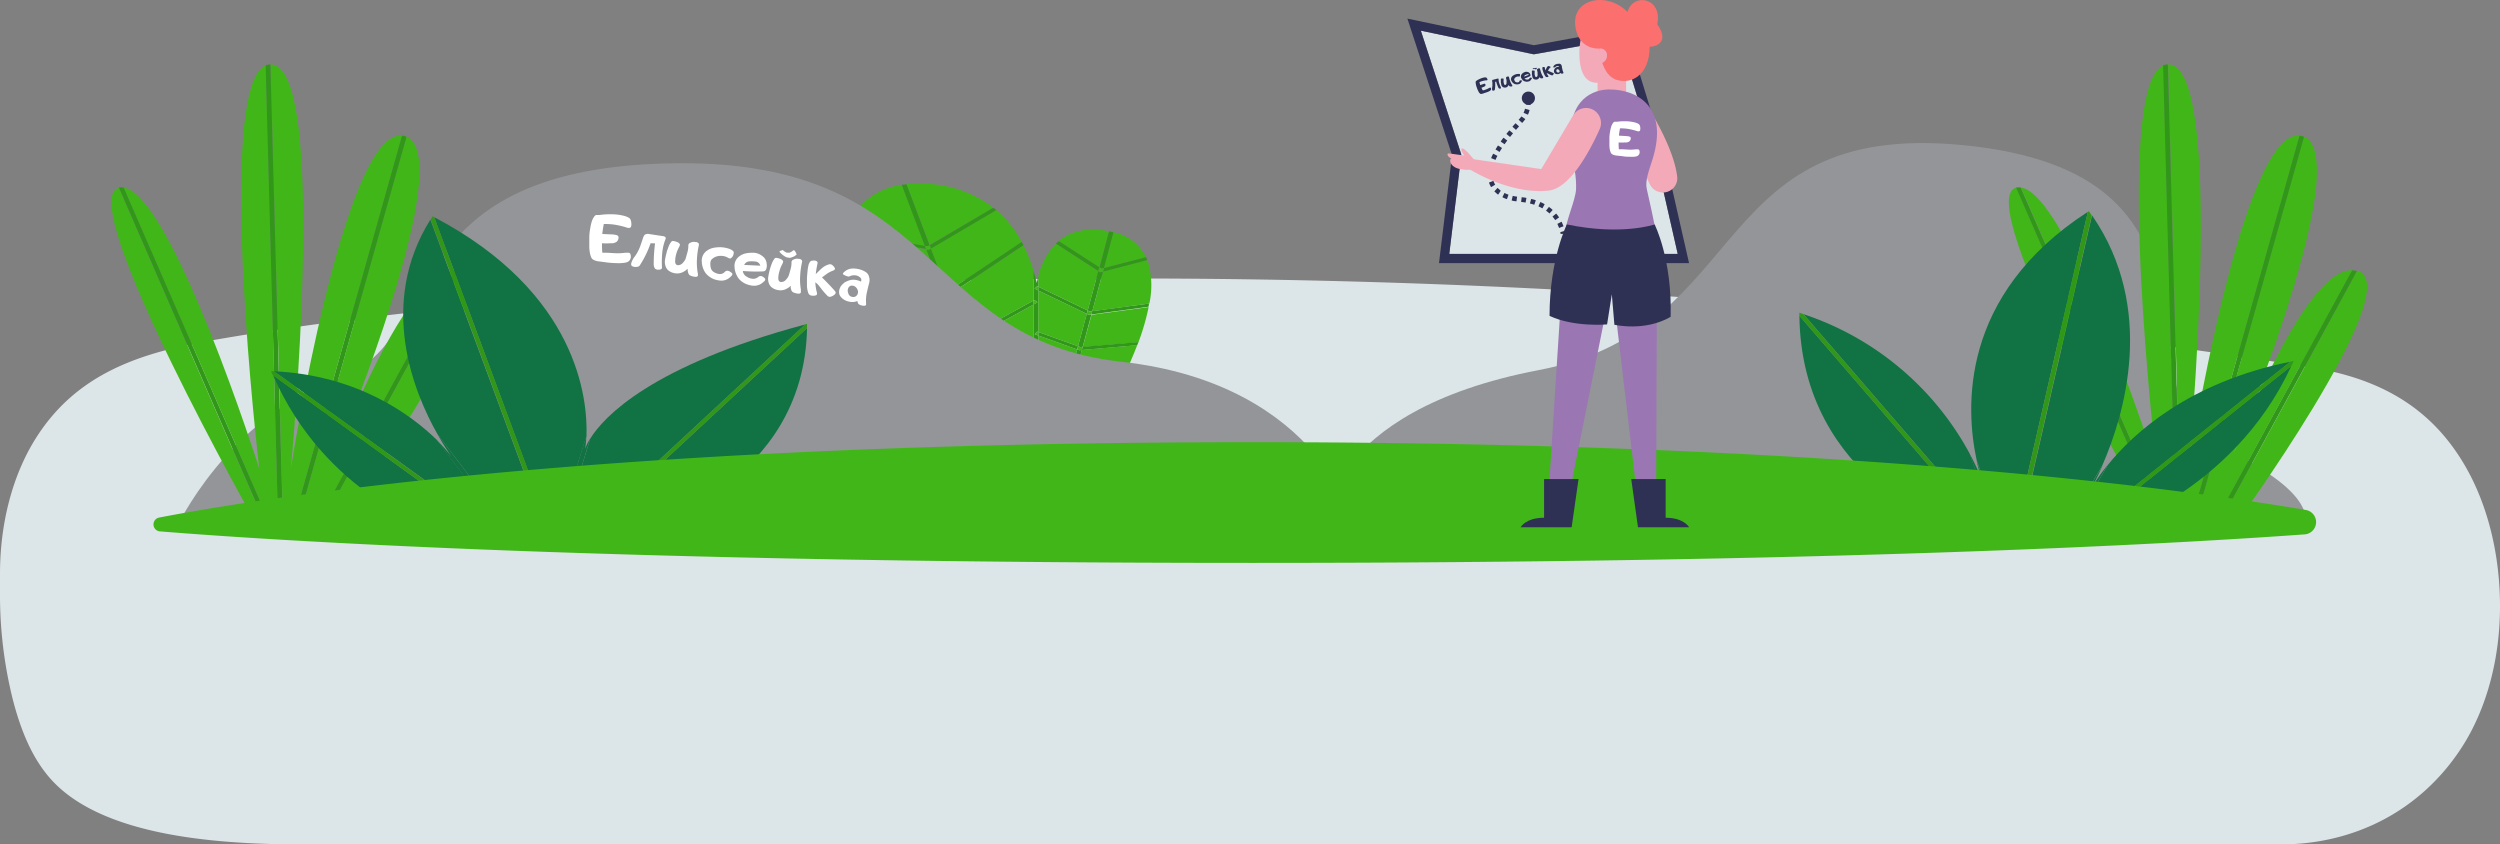<?xml version="1.0" encoding="UTF-8"?> <svg xmlns="http://www.w3.org/2000/svg" id="Слой_1" data-name="Слой 1" viewBox="0 0 525.8 177.6"><rect x="0" y="0" width="525.8" height="177.6" fill="#808080" stroke="none"/> <defs> <style>.cls-1{fill:#dce5e7;}.cls-2{fill:#41b619;}.cls-3{fill:#309719;}.cls-4{fill:#939598;}.cls-5{fill:#117243;}.cls-6{fill:#9a76b3;}.cls-7{fill:#2e3154;}.cls-8{fill:#f3a9b8;}.cls-10,.cls-9{fill:none;stroke:#2e3154;stroke-miterlimit:10;}.cls-10{stroke-dasharray:0.98 0.98;}.cls-11{fill:#fb6f6e;}.cls-12{fill:#fff;}</style> </defs> <title>йцйцкйкцкц</title> <g id="OBJECTS"> <path class="cls-1" d="M0,120.65C0,110.25,2.56,100,7.6,92.07c8.66-13.66,22.12-17.9,37-20.5,34.12-5.94,95.17-13,193.16-13,113.16,0,201.71,11.21,248.24,18.7,14.44,2.32,25.26,8.34,32.44,20.68,4.9,8.44,7.36,18.94,7.36,29.61h0c0,10.85-2.75,21.47-8.08,29.69-8.44,13-22.23,20.35-38.13,20.35H64c-16.7,0-42.13-1.3-53.27-13.69-3.91-4.34-6.36-10.22-8.09-17A90.74,90.74,0,0,1,0,124.76Z"></path> <path class="cls-2" d="M233.25,48.64c-4.77-.89-8.18,0-10.58,2.06l8.54,5.52Z"></path> <path class="cls-2" d="M222,94.27,228.48,93a122.18,122.18,0,0,0,7.38-12.86L225.54,81Z"></path> <polygon class="cls-2" points="218.37 78.92 218.37 94.97 220.89 94.48 224.56 80.87 218.37 78.92"></polygon> <path class="cls-2" d="M228.76,65.29,231,57l-8.92-5.77a15.19,15.19,0,0,0-3.71,6.91V60.3Z"></path> <path class="cls-2" d="M225.72,80.32l10.46-.86c1.07-2.19,2.1-4.51,3-6.87l-11.65,1Z"></path> <polygon class="cls-2" points="228.57 66 218.37 61.1 218.37 69.83 226.73 72.83 228.57 66"></polygon> <path class="cls-2" d="M241,54.08a9.52,9.52,0,0,0-6.83-5.23l-2,7.53Z"></path> <path class="cls-2" d="M229.73,65.45l12-1.61a17.72,17.72,0,0,0-.4-9.14L232,57.08Z"></path> <polygon class="cls-2" points="209.16 87.6 217.38 82.96 217.38 73.47 206.15 79.66 209.16 87.6"></polygon> <path class="cls-2" d="M227.71,73l11.72-1a48.71,48.71,0,0,0,2.15-7.41l-12,1.62Z"></path> <polygon class="cls-2" points="226.55 73.5 218.37 70.56 218.37 78.2 224.74 80.21 226.55 73.5"></polygon> <path class="cls-2" d="M202.23,72l-23.31-.94a57.14,57.14,0,0,0,3.69,8.72L205,79.22Z"></path> <path class="cls-2" d="M198.54,62.29l-21.91-1.9a47.84,47.84,0,0,0,2.08,10.06l23.27.92Z"></path> <path class="cls-2" d="M189.68,38.88a14.29,14.29,0,0,0-11.89,9.89l16.75,3Z"></path> <path class="cls-2" d="M199.22,61.36,214.9,50.89a23,23,0,0,0-5.36-6.7l-13.76,8.1Z"></path> <path class="cls-2" d="M205.21,79.88l-22.27.58A60.14,60.14,0,0,0,188,88.38l20.23-.49Z"></path> <path class="cls-2" d="M188.49,89a49.67,49.67,0,0,0,10.11,9.85l12.84-2.52-3-7.82Z"></path> <polygon class="cls-2" points="205.89 78.96 217.38 72.62 217.38 64.05 203.19 71.83 205.89 78.96"></polygon> <path class="cls-2" d="M202.92,71.14l14.46-7.93V57a31.92,31.92,0,0,0-2.12-5.39L199.5,62.08Z"></path> <polygon class="cls-2" points="209.43 88.3 212.4 96.15 217.38 95.17 217.38 83.81 209.43 88.3"></polygon> <path class="cls-2" d="M208.92,43.68a24.74,24.74,0,0,0-13.41-5,26.3,26.3,0,0,0-4.86,0l4.86,12.83Z"></path> <path class="cls-2" d="M194.81,52.44l-17.23-3a28.22,28.22,0,0,0-1,10.34l21.74,1.84Z"></path> <polygon class="cls-3" points="209.07 88.5 208.48 88.52 211.44 96.34 212.4 96.15 209.43 88.3 209.07 88.5"></polygon> <path class="cls-3" d="M195.09,51.82l.42-.24-4.86-12.83-1,.13,4.86,12.85Z"></path> <polygon class="cls-3" points="209.16 87.6 206.15 79.66 205.79 79.86 205.21 79.88 208.24 87.88 208.67 87.87 209.16 87.6"></polygon> <polygon class="cls-3" points="205.89 78.96 203.19 71.83 202.8 72.05 202.23 72.02 204.97 79.24 205.4 79.23 205.89 78.96"></polygon> <polygon class="cls-3" points="199.22 61.36 195.78 52.29 195.36 52.53 194.81 52.44 198.29 61.62 198.76 61.66 199.22 61.36"></polygon> <polygon class="cls-3" points="202.92 71.14 199.5 62.1 199.13 62.34 198.54 62.29 201.98 71.37 202.46 71.39 202.92 71.14"></polygon> <polygon class="cls-3" points="228.57 66 226.73 72.83 227.2 73 227.71 72.95 229.55 66.13 229 66.21 228.57 66"></polygon> <polygon class="cls-3" points="226.55 73.5 224.74 80.21 225.2 80.36 225.72 80.32 227.53 73.61 227 73.66 226.55 73.5"></polygon> <path class="cls-3" d="M231.65,56.51l.53-.13,2-7.53c-.3-.08-.6-.15-.92-.21h0l-2,7.58Z"></path> <polygon class="cls-3" points="225.03 81.02 224.56 80.87 220.89 94.48 221.96 94.27 225.54 80.98 225.03 81.02"></polygon> <polygon class="cls-3" points="231 57 228.76 65.3 229.23 65.52 229.73 65.45 231.98 57.12 231.41 57.27 231 57"></polygon> <path class="cls-3" d="M194.54,51.73l-16.75-3c-.08.21-.14.42-.21.63l17.23,3Z"></path> <path class="cls-3" d="M195.78,52.29l13.76-8.1-.62-.51-13.41,7.9Z"></path> <polygon class="cls-2" points="195.78 52.29 195.51 51.58 195.09 51.82 194.54 51.73 194.81 52.44 195.36 52.53 195.78 52.29"></polygon> <path class="cls-3" d="M198.32,61.62l-21.71-1.88a2.89,2.89,0,0,0,0,.65l21.91,1.9Z"></path> <path class="cls-3" d="M199.5,62.08l15.76-10.53c-.11-.23-.23-.46-.36-.68L199.22,61.36Z"></path> <polygon class="cls-2" points="199.5 62.1 199.22 61.36 198.76 61.66 198.29 61.62 198.54 62.29 199.13 62.34 199.5 62.1"></polygon> <polygon class="cls-3" points="203.19 71.83 217.38 64.05 217.38 63.21 202.92 71.14 203.19 71.83"></polygon> <path class="cls-3" d="M202,71.37l-23.27-.92.21.65,23.31.92Z"></path> <polygon class="cls-2" points="203.19 71.83 202.92 71.14 202.46 71.39 201.98 71.37 202.23 72.02 202.8 72.05 203.19 71.83"></polygon> <path class="cls-3" d="M217.65,78.69l.45-.58.27.09V70.56l-.74-.26.49-.56.25.09V61.08l-.79-.39.59-.51.2.1V58.12c-.12.46-.23.92-.33,1.39-.19-.86-.41-1.72-.66-2.57v6.25l.17-.1.65.49-.82.45V72.6l.17-.09.65.48-.82.46v9.49l.17-.1.65.48-.82.47V95.15l1-.19v-16Z"></path> <polygon class="cls-2" points="218.2 63.6 217.55 63.11 217.38 63.21 217.38 64.05 218.2 63.6"></polygon> <path class="cls-3" d="M232.18,56.38l-.2.74,9.32-2.42c-.08-.21-.17-.42-.26-.62Z"></path> <path class="cls-3" d="M231.21,56.22l-8.54-5.52-.59.53L231,57Z"></path> <polygon class="cls-2" points="231.21 56.22 231 57 231.41 57.27 231.98 57.12 232.18 56.38 231.65 56.51 231.21 56.22"></polygon> <path class="cls-3" d="M229.55,66.13l12-1.62.12-.67-12,1.61Z"></path> <polygon class="cls-3" points="228.76 65.3 218.37 60.3 218.37 61.1 228.57 66 228.76 65.3"></polygon> <polygon class="cls-2" points="228.76 65.3 228.57 66 229 66.21 229.55 66.13 229.73 65.45 229.23 65.52 228.76 65.3"></polygon> <polygon class="cls-2" points="218.17 60.2 217.58 60.71 218.37 61.1 218.37 60.3 218.17 60.2"></polygon> <polygon class="cls-3" points="226.73 72.83 218.37 69.83 218.37 70.56 226.55 73.5 226.73 72.83"></polygon> <path class="cls-3" d="M227.53,73.61l11.65-1c.08-.22.16-.44.25-.67l-11.72,1Z"></path> <polygon class="cls-2" points="226.73 72.83 226.55 73.5 227 73.66 227.53 73.61 227.71 72.95 227.2 73 226.73 72.83"></polygon> <polygon class="cls-2" points="218.12 69.74 217.63 70.3 218.37 70.56 218.37 69.83 218.12 69.74"></polygon> <path class="cls-3" d="M225.54,81l10.32-.85c.11-.22.21-.45.32-.67l-10.46.86Z"></path> <polygon class="cls-3" points="218.37 78.2 218.37 78.92 224.56 80.87 224.74 80.21 218.37 78.2"></polygon> <polygon class="cls-2" points="224.74 80.21 224.56 80.87 225.03 81.02 225.54 80.98 225.72 80.32 225.2 80.36 224.74 80.21"></polygon> <polygon class="cls-2" points="218.1 78.11 217.65 78.69 218.37 78.92 218.37 78.2 218.1 78.11"></polygon> <path class="cls-3" d="M205,79.24l-22.36.58.33.64,22.27-.58Z"></path> <polygon class="cls-3" points="206.15 79.66 217.38 73.47 217.38 72.62 205.89 78.96 206.15 79.66"></polygon> <polygon class="cls-2" points="206.15 79.66 205.89 78.96 205.4 79.23 204.97 79.24 205.21 79.88 205.79 79.86 206.15 79.66"></polygon> <polygon class="cls-2" points="218.2 73.01 217.55 72.53 217.38 72.62 217.38 73.47 218.2 73.01"></polygon> <polygon class="cls-3" points="209.43 88.3 217.38 83.81 217.38 82.96 209.16 87.6 209.43 88.3"></polygon> <path class="cls-3" d="M208.24,87.89,188,88.38l.48.63,20-.49Z"></path> <polygon class="cls-2" points="208.67 87.87 208.24 87.88 208.48 88.52 209.07 88.5 209.43 88.3 209.16 87.6 208.67 87.87"></polygon> <polygon class="cls-2" points="218.2 83.34 217.55 82.86 217.38 82.96 217.38 83.81 218.2 83.34"></polygon> <path class="cls-4" d="M285.32,111.21s-7-30.45-49.59-35.14-37.41-43.23-95.56-41.7S94,71.78,70.87,79.83,37,111.21,37,111.21Z"></path> <path class="cls-4" d="M278.08,111.21s0-24.69,45.64-33.39,34.77-54,91.81-47,29.34,53.29,51.61,63.4,17.39,17,17.39,17Z"></path> <path class="cls-2" d="M54.52,111.34h1.73L25,39.49C15.22,42,54.52,111.34,54.52,111.34Z"></path> <path class="cls-2" d="M65.86,111.47,95.67,56.82C87.94,56.58,78,78,73.3,89c-1.57,4-2.6,6.48-2.6,6.48s1-2.62,2.6-6.48c6.26-16,21-56.43,12.2-60.26L62.23,111.43Z"></path> <path class="cls-2" d="M58.54,111.39,55.88,13.75c-10.77,4.68-1.36,84.77-1.36,84.77S36.21,41,26,39.44l31.33,71.93Z"></path> <path class="cls-2" d="M73.32,89.08c-1.63,3.86-2.6,6.48-2.6,6.48S71.73,93.08,73.32,89.08Z"></path> <path class="cls-2" d="M61.22,111.42,84.55,28.53c-12.21-1.37-23.37,70-23.37,70s8.09-85-4.28-85h0l2.66,97.86Z"></path> <path class="cls-2" d="M70.22,111.52s37.1-50.86,26.64-54.44L96.64,57,66.91,111.48Z"></path> <path class="cls-3" d="M57.32,111.37,26,39.44a2.8,2.8,0,0,0-1,0h0l31.27,71.87Z"></path> <path class="cls-3" d="M59.53,111.4,56.87,13.54a2.89,2.89,0,0,0-1,.21l2.66,97.64Z"></path> <path class="cls-3" d="M62.23,111.43,85.5,28.77a4.72,4.72,0,0,0-.53-.18l-.42-.06L61.22,111.42Z"></path> <path class="cls-3" d="M66.91,111.48,96.64,57a4.17,4.17,0,0,0-1-.15L65.83,111.47Z"></path> <path class="cls-2" d="M460.32,111.42l23.33-82.89c-12.2-1.36-23.36,70-23.36,70s8.08-85-4.29-85h0l2.67,97.86Z"></path> <path class="cls-2" d="M464.93,111.47l29.81-54.65C487,56.58,477,78,472.37,89c-1.57,4-2.6,6.48-2.6,6.48s1-2.62,2.6-6.48c6.26-16,21-56.43,12.2-60.26l-23.25,82.66Z"></path> <path class="cls-2" d="M472.37,89.08c-1.63,3.86-2.6,6.48-2.6,6.48S470.8,93.08,472.37,89.08Z"></path> <path class="cls-2" d="M469.32,111.52S506.42,60.66,496,57l-.22-.06L466,111.48Z"></path> <path class="cls-2" d="M453.6,111.34h1.72L424.05,39.47C414.32,42,453.6,111.34,453.6,111.34Z"></path> <path class="cls-2" d="M457.61,111.39,455,13.75c-10.77,4.68-1.35,84.77-1.35,84.77S435.32,41,425.06,39.44l31.26,71.93Z"></path> <path class="cls-3" d="M456.32,111.37,425,39.44a3,3,0,0,0-.95,0H424l31.31,71.92Z"></path> <path class="cls-3" d="M458.61,111.4l-2.67-97.86a2.89,2.89,0,0,0-1,.21l2.66,97.64Z"></path> <path class="cls-3" d="M461.32,111.43l23.27-82.66a4.72,4.72,0,0,0-.53-.18l-.42-.06-23.32,82.89Z"></path> <path class="cls-3" d="M466,111.48,495.71,57a4.17,4.17,0,0,0-1-.15L464.9,111.47Z"></path> <path class="cls-5" d="M91.32,45.67l24.11,65.14h1.92l6-19.12C123.61,84,121.62,61.62,91.32,45.67Z"></path> <path class="cls-5" d="M91,111l10.67-.06-44.23-32C68.47,104.16,91,111,91,111Z"></path> <path class="cls-5" d="M57.64,78.08,103,110.85h2.81l-14-18.39C86.5,87.3,75.32,78.94,57.64,78.08Z"></path> <path class="cls-5" d="M92,91.3l14.9,19.56h7.58L90.51,46.2C79.45,63.94,87,82.49,92,91.3Z"></path> <path class="cls-5" d="M135.09,110.7s34-8.44,34.65-41.71l-45,41.77Z"></path> <path class="cls-5" d="M124.16,92.22l-5.75,18.57h5.1l45.86-42.56C137,76.9,127,87.65,124.16,92.22Z"></path> <path class="cls-3" d="M57,78.08c.12.28.25.55.37.82l44.23,32H103L57.64,78.08Z"></path> <path class="cls-3" d="M91,45.46l-.44.7,23.94,64.66h1L91.32,45.67Z"></path> <path class="cls-3" d="M169.37,68.21l-45.86,42.56h1.22l45-41.77v-.89Z"></path> <path class="cls-5" d="M95,96.08c.21.3.33.45.33.45Z"></path> <path class="cls-5" d="M95,96.08l.33.45s-.12-.15-.33-.45a34.84,34.84,0,0,0-3.25-3.62l14,18.39h1.11L92,91.29A51.66,51.66,0,0,0,95,96.08Z"></path> <path class="cls-5" d="M123.06,94.44a21.13,21.13,0,0,0,.25-2.75l-5.92,19.11h1l5.75-18.57A9.24,9.24,0,0,0,123.06,94.44Z"></path> <path class="cls-5" d="M415.74,96.82l5.31,15h2.63l15.43-67.27C412.06,62.08,413.38,85.93,415.74,96.82Z"></path> <path class="cls-5" d="M379.32,66.08l39.51,45.77h1.24l-5.86-16.54A61.82,61.82,0,0,0,379.32,66.08Z"></path> <path class="cls-5" d="M411.74,111.82h5.91l-39.2-45.41C378.85,101.57,411.74,111.82,411.74,111.82Z"></path> <path class="cls-5" d="M442.65,111.82s26.91-8,39.26-34.85l-43.67,34.85Z"></path> <path class="cls-5" d="M443.32,97.79l-8.17,14H437l44.68-35.71C460.43,80.38,448.73,91.08,443.32,97.79Z"></path> <path class="cls-5" d="M440,45.3l-15.26,66.52H434l8.19-14C446.72,87.41,453.58,65,440,45.3Z"></path> <path class="cls-3" d="M378.44,65.76v.65l39.2,45.41h1.14L379.32,66.08Z"></path> <path class="cls-3" d="M439.32,44.41l-.21.14-15.43,67.27h1L439.94,45.3C439.74,45,439.54,44.71,439.32,44.41Z"></path> <path class="cls-3" d="M481.69,76.08,437,111.78h1.28l43.67-34.85c.15-.33.31-.65.46-1Z"></path> <path class="cls-5" d="M416.88,101.08c.39,1,.56,1.58.56,1.58s-.23-.56-.56-1.58a48.61,48.61,0,0,0-2.71-5.81L420,111.81h1l-5.31-15A44.06,44.06,0,0,0,416.88,101.08Z"></path> <path class="cls-5" d="M416.88,101.08c.33,1,.56,1.58.56,1.58A8.88,8.88,0,0,0,416.88,101.08Z"></path> <path class="cls-5" d="M440,102.45c-.4.74-.64,1.13-.64,1.13s.21-.41.64-1.13c.53-1,1.34-2.59,2.26-4.68l-8.19,14h1.07l8.17-14A39.15,39.15,0,0,0,440,102.45Z"></path> <path class="cls-5" d="M440,102.45c-.43.72-.64,1.13-.64,1.13S439.56,103.19,440,102.45Z"></path> <path class="cls-2" d="M263.57,93C130.34,93,58,104.16,33.48,108.85a1.47,1.47,0,0,0,.15,2.91c24.69,2,97,6.63,229.94,6.63,119.77,0,190.31-3.78,221.17-6a2.59,2.59,0,0,0,.25-5.13C454.26,102.08,383.66,93,263.57,93Z"></path> <polygon class="cls-6" points="329.15 49.77 325.42 108.22 329.19 108.22 339.01 59.27 344.78 108.22 348.31 108.22 348.51 49.77 329.15 49.77"></polygon> <polygon class="cls-1" points="307.34 32.45 307.29 32.86 304.81 53.44 352.86 53.44 348.24 33.12 340.62 8.19 322.94 11.38 322.58 11.44 322.21 11.37 298.84 6.45 307.21 32.04 307.34 32.45"></polygon> <path class="cls-7" d="M355.24,55.34l-5.16-22.7L341.94,6,322.6,9.51,296,3.91l9.4,28.73-2.75,22.7Zm-33-44,.37.07.36-.06,17.68-3.19,7.59,24.92,4.62,20.32H304.81l2.51-20.54v-.41l-.13-.41L298.82,6.45Z"></path> <path class="cls-8" d="M339,22.81h0a3,3,0,0,1-3-3v-5h6v5A3,3,0,0,1,339,22.81Z"></path> <path class="cls-8" d="M341,26.48l6,12.29a3,3,0,0,0,2.06,1.63h0a3,3,0,0,0,3.62-2.21,2.92,2.92,0,0,0,.07-1c-.7-6.23-6.14-14.65-6.14-14.65Z"></path> <path class="cls-9" d="M328.72,49.18a2.18,2.18,0,0,0-.08-.49"></path> <path class="cls-10" d="M328.37,47.76c-.7-2-2.79-5.32-8.86-5.84-5.62-.49-8.38-4.68-3.93-11.22,4.18-6.16,5.75-5.13,5.93-10"></path> <path class="cls-9" d="M321.52,20.23v-.5"></path> <path class="cls-7" d="M320.07,20.64a1.38,1.38,0,1,0,1.38-1.38,1.38,1.38,0,0,0-1.38,1.38Z"></path> <path class="cls-8" d="M336.62,3.17s-4.45.84-4.45,8,3.92,7,6.71,5.17S343,10.11,341.06,6,336.62,3.17,336.62,3.17Z"></path> <path class="cls-6" d="M338.55,18.82s-6.75-.44-8,7.1c-1,6.16,1.1,8.63.93,13.83-.09,2.48-2.38,7-2.38,10h19.36s-.54-3.11-2.11-10c-.41-1.8.52-4,1.24-6.34C351.07,22.08,343.9,18.82,338.55,18.82Z"></path> <path class="cls-11" d="M336.4,10.21s-4.6.43-5.11-5,6.59-7.09,11-2.71c1.21-4.13,7.42-3,6.27,2.61,2.59,3.72-.17,4.73-1.61,4.73,0,5.84-3.75,8-7,6.94S336.4,10.21,336.4,10.21Z"></path> <path class="cls-8" d="M330.87,24.25l-6.71,11.31-14.7-2.14-.39,2.17s8.48,5.38,16.63,4.5c4.63-.5,8.87-8.74,10.75-12.94a3.17,3.17,0,0,0-1.08-3.88h0a3.15,3.15,0,0,0-4.38.8Z"></path> <path class="cls-8" d="M336.4,10.21a1.41,1.41,0,0,1,1.58,1.2.93.93,0,0,1,0,.29c0,1.67-2,1.83-2,1.83Z"></path> <path class="cls-7" d="M329.54,47.2s-3.64,7.3-3.64,19.23C331,68.86,338,68.23,338,68.23l1-6.34.54,6.41s6.34,1.51,11.83-1.66C351.71,54.5,348,47.2,348,47.2S341.1,49.61,329.54,47.2Z"></path> <path class="cls-7" d="M324.75,108.89v-8.13H332l-1.45,10.13H319.81S320.89,108.89,324.75,108.89Z"></path> <path class="cls-7" d="M350.32,108.89v-8.13h-7.24l1.42,10.13h10.76S354.16,108.89,350.32,108.89Z"></path> <path class="cls-8" d="M310.12,33.72S308,31,307.49,31.22s.5,1.5.5,1.5-2.95-.44-3.36-.44-.12.8.59,1c-.63.64.15,2.16,2.3,2.33a5.54,5.54,0,0,0,2.77-.17Z"></path> <path class="cls-7" d="M310.5,17l.09-.06.09-.06a5.11,5.11,0,0,1,.74-.37,3.33,3.33,0,0,1,.82-.23h.2a.31.31,0,0,1,.19.06.73.73,0,0,1,.19.28.18.18,0,0,1-.08.27h-.21a7.2,7.2,0,0,0-.78.16,6,6,0,0,0-.59.22,5.79,5.79,0,0,0,.17.63l.49-.18.33-.11c.14,0,.23,0,.25.13a.32.32,0,0,1,0,.27c0,.07-.12.15-.3.23a4.71,4.71,0,0,1-.52.21,3.36,3.36,0,0,0,.26.54h.23l.6-.23a2.65,2.65,0,0,0,.53-.27h.05l.09-.05a.15.15,0,0,1,.16,0,.56.56,0,0,1,.09.17.33.33,0,0,1,0,.24.31.31,0,0,1-.11.16.61.61,0,0,1-.16.12,3.42,3.42,0,0,1-.43.21l-.56.19-.45.15a1,1,0,0,1-.44.07.3.3,0,0,1-.19-.1,1.17,1.17,0,0,1-.15-.16,3,3,0,0,1-.24-.43c-.08-.18-.16-.36-.23-.56s-.13-.38-.18-.57-.06-.3-.08-.46a1.31,1.31,0,0,1,0-.28A.26.26,0,0,1,310.5,17Z"></path> <path class="cls-7" d="M314.46,17.27a6.69,6.69,0,0,1-.06,1.55.21.21,0,0,1-.07.15l-.14.09a.33.33,0,0,1-.14,0h-.11c-.05,0-.08-.06-.11-.14a1.51,1.51,0,0,1,0-.52,2.76,2.76,0,0,0,.05-.76,1.31,1.31,0,0,0-.05-.52v-.19a.14.14,0,0,1,.05-.1l.07-.06h.1l.9-.24h.13a.1.1,0,0,1,.1.07v.16a3.07,3.07,0,0,0,.16.8,7.59,7.59,0,0,0,.34.83v.15a.16.16,0,0,1-.12.09h-.2a.16.16,0,0,1-.11-.05.44.44,0,0,1-.12-.15,9.75,9.75,0,0,1-.48-1.31Z"></path> <path class="cls-7" d="M317.32,17.82a.83.83,0,0,1-.18.3.7.7,0,0,1-.41.28.9.9,0,0,1-.4,0,.65.65,0,0,1-.36-.18.76.76,0,0,1-.22-.4,2.88,2.88,0,0,0-.09-.46.58.58,0,0,1,0-.19V16.9a1,1,0,0,1,0-.25.17.17,0,0,1,.09-.14H316a.34.34,0,0,1,.24.06v.3a1.48,1.48,0,0,0,0,.42,1.85,1.85,0,0,0,.11.42c.06.13.15.18.25.16s.19-.14.25-.31a.76.76,0,0,0,0-.27,1.27,1.27,0,0,0,0-.4,1.4,1.4,0,0,0-.1-.39v-.09a.17.17,0,0,1,0-.1v0a.38.38,0,0,1,.14-.14.33.33,0,0,1,.19-.08h.21a.24.24,0,0,1,.09.14,5.93,5.93,0,0,0,.24.85,3.56,3.56,0,0,0,.39.78l.05.07V18a.09.09,0,0,1,0,.12.27.27,0,0,1-.14.07h-.31a.29.29,0,0,1-.14-.08l-.1-.13A.22.22,0,0,1,317.32,17.82Z"></path> <path class="cls-7" d="M319.32,15.55a.88.88,0,0,1,.23,0c.07,0,.12,0,.13.1a.68.68,0,0,1,0,.15.33.33,0,0,1,0,.14.14.14,0,0,1-.09.14h-.27a.93.93,0,0,0-.29.05.86.86,0,0,0-.54.46c-.06.12,0,.29.14.52a.4.4,0,0,0,.31.19.72.72,0,0,0,.41,0,.43.43,0,0,0,.24-.27c0-.14.2-.17.43-.1s.1.1,0,.23a1.1,1.1,0,0,1-.15.26l-.09.09a.54.54,0,0,1-.26.16.89.89,0,0,1-.28.07,1.21,1.21,0,0,1-.38,0,1.11,1.11,0,0,1-.3-.08.63.63,0,0,1-.27-.16,1.3,1.3,0,0,1-.38-.46.79.79,0,0,1,0-.81,1.47,1.47,0,0,1,.29-.32l.36-.2.31-.11A2.3,2.3,0,0,1,319.32,15.55Z"></path> <path class="cls-7" d="M320.65,16.52h0a.47.47,0,0,0,.34.19.79.79,0,0,0,.43,0,.46.46,0,0,0,.27-.26c.08-.13.21-.16.41-.08s.1.1,0,.23a1,1,0,0,1-.15.25.2.2,0,0,1-.09.09.54.54,0,0,1-.26.16.89.89,0,0,1-.28.07.86.86,0,0,1-.39,0,1,1,0,0,1-.29-.07,1.12,1.12,0,0,1-.28-.16,1.39,1.39,0,0,1-.37-.46.75.75,0,0,1,0-.79,1.47,1.47,0,0,1,.29-.32,2.38,2.38,0,0,1,.45-.23,1,1,0,0,1,.58,0,.76.76,0,0,1,.58.71.19.19,0,0,1-.11.18S321.41,16.23,320.65,16.52Zm.48-.88a2.87,2.87,0,0,0-.4.18.43.43,0,0,0-.16.29h0l1-.38A.38.38,0,0,0,321.13,15.64Z"></path> <path class="cls-7" d="M323.85,16.14a.83.83,0,0,1-.18.3.78.78,0,0,1-.41.28.9.9,0,0,1-.4,0,.58.58,0,0,1-.36-.17.78.78,0,0,1-.22-.41,2.88,2.88,0,0,0-.09-.46v-.46a1,1,0,0,1,0-.25c0-.07,0-.12.09-.13h.25a.48.48,0,0,1,.24.06v.3a1.55,1.55,0,0,0,0,.43,1.44,1.44,0,0,0,.11.42c.06.13.15.18.25.15a.43.43,0,0,0,.25-.31.62.62,0,0,0,0-.27v-.39a2,2,0,0,0-.1-.4v-.09a.19.19,0,0,1,0-.15l.14-.14a.64.64,0,0,1,.19-.08h.21a.31.31,0,0,1,.09.14,5.93,5.93,0,0,0,.24.85,3.48,3.48,0,0,0,.39.77l0,.07a.11.11,0,0,1,0,.08.09.09,0,0,1,0,.12.37.37,0,0,1-.14.07h-.31a.24.24,0,0,1-.14-.09,1.47,1.47,0,0,1-.1-.13ZM323,14.52h-.63v-.09h0s.06-.08.09-.08h.43v0l.05-.07h.26a.11.11,0,0,1,0,.08v.11l-.06.06-.06.06-.08.06h-.07Z"></path> <path class="cls-7" d="M325.05,14.81c.1-.26.18-.44.23-.54a1.73,1.73,0,0,1,.19-.28l.11-.1h.13A.61.61,0,0,1,326,14a.12.12,0,0,1,.09.19l-.05.06h-.05a2.34,2.34,0,0,0-.24.31l-.18.33.27.1.35.15.33.14.2.1c.09,0,.09.14,0,.25a.48.48,0,0,1-.19.21.23.23,0,0,1-.2,0l-.26-.11-.28-.14a2.69,2.69,0,0,0-.29-.16h-.21a2.84,2.84,0,0,0,.32.5l.05.06V16a.09.09,0,0,1,0,.12l-.15.09h-.25a.2.2,0,0,1-.14-.06.4.4,0,0,1-.1-.12,1.41,1.41,0,0,1-.18-.29c-.07-.13-.12-.26-.18-.4s-.11-.3-.17-.49a2.73,2.73,0,0,1-.1-.41.6.6,0,0,1,0-.19.21.21,0,0,1,.06-.1l.09-.06h.26s.07,0,.09.12S324.94,14.47,325.05,14.81Z"></path> <path class="cls-7" d="M327.9,14c0-.07-.11-.11-.24-.13a.77.77,0,0,0-.3.06.5.5,0,0,0-.22.16c-.06.08-.19.1-.41.07s-.09-.07,0-.17a1,1,0,0,1,.13-.22l.08-.08a1.14,1.14,0,0,1,.23-.15l.26-.08a2.11,2.11,0,0,1,.35-.05h.28a.56.56,0,0,1,.27.18.77.77,0,0,1,.16.4,2.91,2.91,0,0,0,.11.58,2.29,2.29,0,0,0,.21.64v.06a.06.06,0,0,1,0,.06.07.07,0,0,1-.05.09l-.12.06h-.28a.19.19,0,0,1-.1-.08l-.06-.07-.11.1a.94.94,0,0,1-.32.15,1.09,1.09,0,0,1-.36,0,.59.59,0,0,1-.26-.07.43.43,0,0,1-.2-.15.54.54,0,0,1-.1-.23.65.65,0,0,1,0-.39,1,1,0,0,1,.58-.63,1.15,1.15,0,0,1,.45-.07A.05.05,0,0,0,327.9,14Zm-.43.6a.28.28,0,0,0-.14.21.39.39,0,0,0,.12.33.33.33,0,0,0,.37.11.22.22,0,0,0,.18-.14.34.34,0,0,0,0-.2.36.36,0,0,0-.11-.21.78.78,0,0,0-.22-.12A.46.46,0,0,0,327.47,14.56Z"></path> <path class="cls-12" d="M339.54,25.61h.51a11.13,11.13,0,0,1,2-.1,7.51,7.51,0,0,1,2,.3,3,3,0,0,1,.45.19.81.81,0,0,1,.35.31,1.66,1.66,0,0,1,.14.79c0,.38-.14.55-.45.52a.74.74,0,0,1-.25-.05l-.24-.08a14.39,14.39,0,0,0-1.84-.41,12.29,12.29,0,0,0-1.49-.09c-.12.65-.2,1.16-.23,1.54l1.24.07a7.4,7.4,0,0,1,.81.08c.35.06.49.24.43.52a.77.77,0,0,1-.32.56,1.27,1.27,0,0,1-.87.2,10.14,10.14,0,0,1-1.35,0,11.33,11.33,0,0,0,.05,1.43h.57c.46,0,1,.07,1.52.08a8.39,8.39,0,0,0,1.42-.06h.51a.33.33,0,0,1,.3.23,1.51,1.51,0,0,1,.05.47.89.89,0,0,1-.23.51.85.85,0,0,1-.4.25,1.94,1.94,0,0,1-.48.09,7.1,7.1,0,0,1-1.13,0,6.06,6.06,0,0,1-1.39-.11l-1.12-.12a2.48,2.48,0,0,1-1-.27.84.84,0,0,1-.34-.4,4.16,4.16,0,0,1-.16-.5,5.47,5.47,0,0,1-.11-1.15c0-.47,0-.95,0-1.43a8.55,8.55,0,0,1,.16-1.41,6.94,6.94,0,0,1,.27-1.09,2.7,2.7,0,0,1,.31-.58A.72.72,0,0,1,339.54,25.61Z"></path> <path class="cls-12" d="M125.38,45.22h.34l.35,0a16.12,16.12,0,0,1,2.69-.15,10.47,10.47,0,0,1,2.73.39,4.78,4.78,0,0,1,.62.26,1,1,0,0,1,.48.42,2.5,2.5,0,0,1,.2,1.08c0,.52-.19.76-.61.72a1.37,1.37,0,0,1-.34-.07l-.33-.11a18,18,0,0,0-2.52-.55,16.64,16.64,0,0,0-2-.1c-.17.89-.27,1.59-.32,2.1l1.71.08a5.38,5.38,0,0,1,1.11.11c.48.09.67.32.59.71a1.12,1.12,0,0,1-.43.77,1.88,1.88,0,0,1-1.2.28,14.14,14.14,0,0,1-1.84,0,19,19,0,0,0,.07,2h.78c.64,0,1.33.08,2.09.1a11.54,11.54,0,0,0,1.95-.1h.34a2,2,0,0,1,.35,0,.45.45,0,0,1,.41.32,1.56,1.56,0,0,1,.07.64,1.21,1.21,0,0,1-.31.7,1.19,1.19,0,0,1-.54.34,2.86,2.86,0,0,1-.66.13,8.78,8.78,0,0,1-1.54.05,17.84,17.84,0,0,1-1.9-.13L126.18,55a3.43,3.43,0,0,1-1.39-.37,1.15,1.15,0,0,1-.47-.55,6.56,6.56,0,0,1-.21-.67,7.64,7.64,0,0,1-.17-1.58v-2a11.37,11.37,0,0,1,.22-1.93,8.74,8.74,0,0,1,.36-1.49,3.6,3.6,0,0,1,.42-.8A.9.9,0,0,1,125.38,45.22Z"></path> <path class="cls-12" d="M136.83,51.16a21.23,21.23,0,0,1-2.2,4.55.78.78,0,0,1-.4.36,1.36,1.36,0,0,1-.53.07,1.38,1.38,0,0,1-.49-.06,1.3,1.3,0,0,1-.3-.13c-.14-.09-.19-.28-.15-.58a4.24,4.24,0,0,1,.79-1.48,9.08,9.08,0,0,0,1.14-2.21c.27-.78.45-1.31.53-1.59a3.06,3.06,0,0,1,.27-.58.7.7,0,0,1,.28-.23l.31-.08a1.71,1.71,0,0,1,.32,0c1.86.29,2.85.44,3,.45a1.1,1.1,0,0,1,.41.13.35.35,0,0,1,.21.34,2.17,2.17,0,0,1-.07.24l-.1.25a10.61,10.61,0,0,0-.57,2.6,20.2,20.2,0,0,0-.06,2.91c0,.24,0,.4-.15.47a.77.77,0,0,1-.47.12h-.35a.76.76,0,0,1-.33-.11.55.55,0,0,1-.25-.25,2.12,2.12,0,0,1-.18-.62,34.63,34.63,0,0,1,.28-4.55Z"></path> <path class="cls-12" d="M144.6,56.53a3.34,3.34,0,0,1-.92.67,2.66,2.66,0,0,1-1.59.29,3,3,0,0,1-1.24-.42,1.92,1.92,0,0,1-.84-1,2.83,2.83,0,0,1-.13-1.5,12.93,12.93,0,0,1,.33-1.47,1.82,1.82,0,0,1,.18-.6c.09-.27.19-.55.31-.83a3.81,3.81,0,0,1,.4-.71c.14-.21.29-.3.45-.28a3.61,3.61,0,0,1,.8.2,1.13,1.13,0,0,1,.65.5.87.87,0,0,1-.11.44l-.23.46a6.86,6.86,0,0,0-.48,1.31A5.57,5.57,0,0,0,142,55c0,.46.19.72.55.78a1.39,1.39,0,0,0,1.15-.6,2.51,2.51,0,0,0,.49-.74c.09-.31.21-.73.35-1.24a5.22,5.22,0,0,0,.23-1.31v-.3a.67.67,0,0,1,.1-.3.57.57,0,0,1,.13-.14,2,2,0,0,1,.59-.24,1.31,1.31,0,0,1,.68,0h.19a1,1,0,0,1,.44.23.56.56,0,0,1,.06.53,18.27,18.27,0,0,0-.38,2.84,13.28,13.28,0,0,0,.15,2.82l.06.28v.27a.31.31,0,0,1-.25.31.92.92,0,0,1-.52,0,2,2,0,0,1-.58-.13,3.39,3.39,0,0,1-.39-.18,1,1,0,0,1-.29-.44,4.39,4.39,0,0,1-.13-.52A1,1,0,0,0,144.6,56.53Z"></path> <path class="cls-12" d="M153.43,52.35a2.41,2.41,0,0,1,.65.36.52.52,0,0,1,.24.48,2.46,2.46,0,0,1-.1.47,1.13,1.13,0,0,1-.23.4c-.18.22-.34.33-.47.3a.81.81,0,0,1-.33-.11l-.32-.17a2.92,2.92,0,0,0-.92-.25,3.2,3.2,0,0,0-1.15.08,2.71,2.71,0,0,0-1.06.59c-.33.29-.43.87-.27,1.73a1.41,1.41,0,0,0,.69,1,2.69,2.69,0,0,0,1.26.41,1.36,1.36,0,0,0,1.05-.49c.36-.34.84-.26,1.44.26.21.19.15.44-.19.74a3.17,3.17,0,0,1-.78.58,2.58,2.58,0,0,1-1.36.29,5,5,0,0,1-.93-.15,3.85,3.85,0,0,1-1.15-.48,4.17,4.17,0,0,1-.79-.61,3.17,3.17,0,0,1-.61-.84,4.53,4.53,0,0,1-.5-1.88,2.55,2.55,0,0,1,1.12-2.36,3.61,3.61,0,0,1,1.3-.57,7.41,7.41,0,0,1,1.33-.14,6.2,6.2,0,0,1,1.05.09A6,6,0,0,1,153.43,52.35Z"></path> <path class="cls-12" d="M156.26,57v.19a1.59,1.59,0,0,0,.79,1,2.68,2.68,0,0,0,1.33.45,1.65,1.65,0,0,0,1.12-.41c.4-.3.84-.21,1.32.28.22.19.16.44-.18.73a4.33,4.33,0,0,1-.78.57,2.5,2.5,0,0,1-.38.15,2.61,2.61,0,0,1-1,.14,4.32,4.32,0,0,1-.93-.16,4.1,4.1,0,0,1-1.15-.47,3.88,3.88,0,0,1-.79-.61A3.12,3.12,0,0,1,155,58a4.27,4.27,0,0,1-.51-1.85,2.47,2.47,0,0,1,1.12-2.32,3.43,3.43,0,0,1,1.29-.55,7.37,7.37,0,0,1,1.62-.12,3.12,3.12,0,0,1,1.78.67,2.13,2.13,0,0,1,.94,1.58,2.27,2.27,0,0,1-.13,1.29.7.7,0,0,1-.57.38A36.39,36.39,0,0,1,156.26,57Zm2.54-2a5.54,5.54,0,0,0-1.41,0,1.3,1.3,0,0,0-.84.66l-.06.06,3.42.16A1.17,1.17,0,0,0,158.8,55Z"></path> <path class="cls-12" d="M166.32,60.08a3.25,3.25,0,0,1-.93.67,2.61,2.61,0,0,1-1.58.29,3,3,0,0,1-1.24-.42,1.94,1.94,0,0,1-.85-1,2.74,2.74,0,0,1-.12-1.5c.08-.49.19-1,.32-1.47l.18-.6c.09-.27.2-.55.31-.83a5,5,0,0,1,.4-.71c.14-.21.3-.3.45-.28a3.69,3.69,0,0,1,.81.2,1.11,1.11,0,0,1,.64.5.94.94,0,0,1-.1.44l-.23.46a6.86,6.86,0,0,0-.48,1.31,5.16,5.16,0,0,0-.21,1.4c0,.46.2.72.55.78a1.35,1.35,0,0,0,1.15-.59,2.7,2.7,0,0,0,.49-.75c.1-.31.22-.73.36-1.24a5.22,5.22,0,0,0,.23-1.31v-.3a.67.67,0,0,1,.1-.3.62.62,0,0,1,.14-.14,2.09,2.09,0,0,1,.58-.24,1.34,1.34,0,0,1,.69,0h.19a1,1,0,0,1,.43.23.54.54,0,0,1,.07.53,17.14,17.14,0,0,0-.38,2.84,12.08,12.08,0,0,0,.15,2.82v.28a1.22,1.22,0,0,1,0,.27.31.31,0,0,1-.25.31,1.14,1.14,0,0,1-.52,0,2.37,2.37,0,0,1-.57-.14,1.38,1.38,0,0,1-.39-.18.84.84,0,0,1-.29-.44,3,3,0,0,1-.13-.52Zm-.44-5.92h-.28a1.21,1.21,0,0,1-.3-.11,2.19,2.19,0,0,1-.3-.16l-.31-.21-.11-.09-.09-.07-.09-.08-.08-.07-.08-.08-.07-.08c-.08-.08-.14-.16-.2-.23s0-.15.15-.25h.07l.09,0c.19-.13.32-.16.38-.11l.36.28h0l.1.06.17.1.17.08.16,0h.45l.15-.08a.38.38,0,0,0,.15-.09h.06l.11-.08.15-.11a.78.78,0,0,1,.24-.16c.06,0,.13,0,.23.16l.07.1.09.12.06.07v.07h0v.06l.07.09c.08.11.11.18.1.21a.74.74,0,0,1-.21.21l-.17.12a.56.56,0,0,1-.2.11,1,1,0,0,1-.23.11l-.29.1-.29.07h-.29Z"></path> <path class="cls-12" d="M171.57,57.66c.63-.65,1.1-1.09,1.39-1.33a4.22,4.22,0,0,1,.93-.57l.45-.16a.86.86,0,0,1,.45,0,1.75,1.75,0,0,1,.62.52q.39.45,0,.69a.65.65,0,0,1-.22.11L175,57a5.29,5.29,0,0,0-1.12.61c-.32.23-.64.48-1,.73l.67.67.85.88c.29.3.55.59.79.85s.39.45.48.56q.27.41-.3.78a1.86,1.86,0,0,1-.84.36.79.79,0,0,1-.58-.31c-.21-.21-.42-.44-.63-.68s-.42-.5-.63-.78-.43-.55-.69-.84a2.26,2.26,0,0,0-.53-.44,11.25,11.25,0,0,0,.28,1.92,1.83,1.83,0,0,0,.08.25,1.13,1.13,0,0,1,0,.26.31.31,0,0,1-.25.3,1.47,1.47,0,0,1-.55.08,2.14,2.14,0,0,1-.5-.06l-.17-.08a.77.77,0,0,1-.33-.38,2.46,2.46,0,0,1-.16-.48,5.21,5.21,0,0,1-.15-1.12V58.71c0-.48.06-1,.12-1.68a9.46,9.46,0,0,1,.23-1.38,2.55,2.55,0,0,1,.29-.57.53.53,0,0,1,.29-.22,2,2,0,0,1,.35-.06h.36a1.14,1.14,0,0,1,.47.19c.11.08.15.24.1.48A20,20,0,0,0,171.57,57.66Z"></path> <path class="cls-12" d="M181.15,58.81c0-.23-.18-.45-.55-.68a1.82,1.82,0,0,0-1-.23,1.77,1.77,0,0,0-.87.2c-.25.15-.69,0-1.3-.32-.21-.14-.17-.33.11-.57a3.51,3.51,0,0,1,.67-.47l.34-.14a3,3,0,0,1,.89-.13,5.14,5.14,0,0,1,.88.08,4.71,4.71,0,0,1,1.11.32,3.84,3.84,0,0,1,.79.45,1.62,1.62,0,0,1,.56.89,2.39,2.39,0,0,1,0,1.4c-.14.53-.29,1.15-.45,1.87a7.22,7.22,0,0,0-.18,2.17v.22a.74.74,0,0,1,0,.21.27.27,0,0,1-.27.21,1.62,1.62,0,0,1-.44,0,2.52,2.52,0,0,1-.47-.13,1.29,1.29,0,0,1-.35-.18.64.64,0,0,1-.22-.37,1.36,1.36,0,0,1-.06-.29l-.49.14a2.79,2.79,0,0,1-1.15,0,3.2,3.2,0,0,1-1.11-.39,2.65,2.65,0,0,1-.67-.54,1.53,1.53,0,0,1-.4-.7,2,2,0,0,1,0-.84,2.31,2.31,0,0,1,.6-1.12l.43-.41a4.24,4.24,0,0,1,.77-.38,2.84,2.84,0,0,1,1.35-.24,3.85,3.85,0,0,1,1.42.39A1,1,0,0,0,181.15,58.81Zm-2,1.25a.87.87,0,0,0-.69.43,1.27,1.27,0,0,0-.06,1.14,1,1,0,0,0,.93.82.88.88,0,0,0,.72-.18,1.07,1.07,0,0,0,.37-.56,1.14,1.14,0,0,0-.07-.79,1.5,1.5,0,0,0-.49-.63,1.1,1.1,0,0,0-.75-.21Z"></path> </g> </svg> 